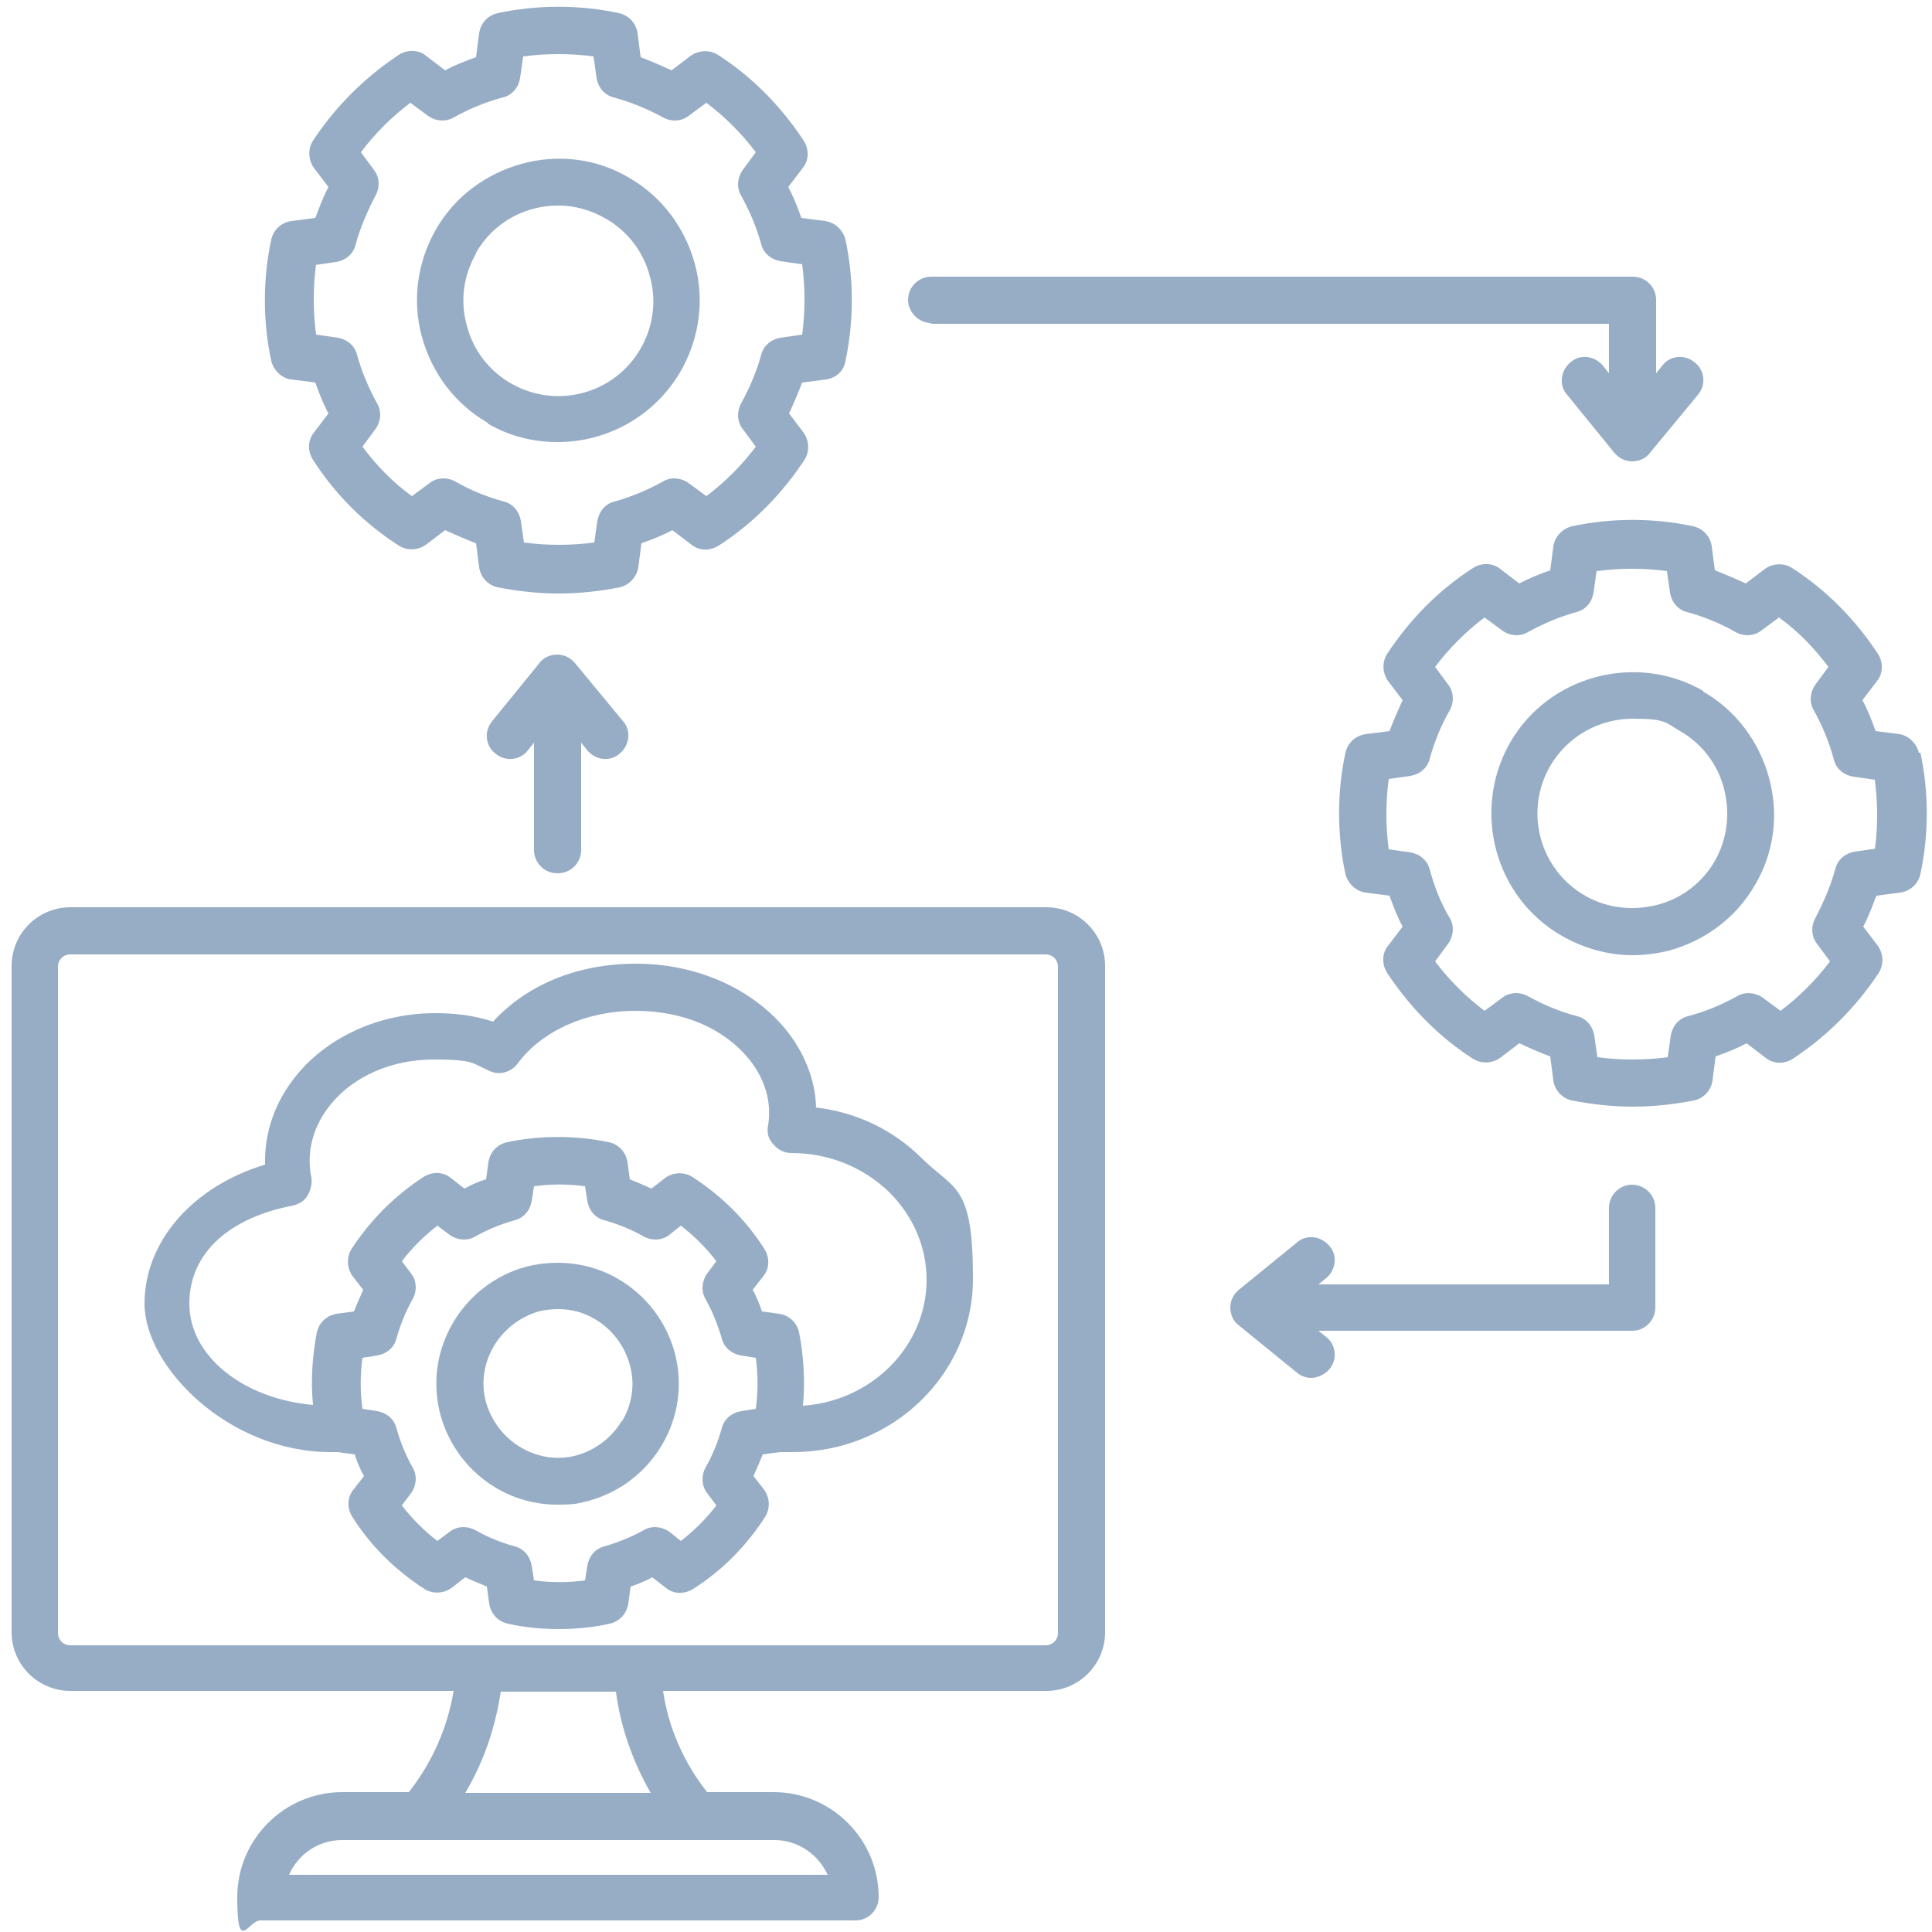 <?xml version="1.0" encoding="UTF-8"?>
<svg id="Layer_1" xmlns="http://www.w3.org/2000/svg" version="1.1" viewBox="0 0 250 250">
  <!-- Generator: Adobe Illustrator 29.7.1, SVG Export Plug-In . SVG Version: 2.1.1 Build 8)  -->
  <path d="M72.2,113c1.7,0,3-1.4,3-3v-13.9l.8,1c1.1,1.3,3,1.5,4.2.4,1.3-1.1,1.5-3,.4-4.2l-6.2-7.5c-.6-.7-1.4-1.1-2.3-1.1h0c-.9,0-1.8.4-2.3,1.1l-6.1,7.5c-1.1,1.3-.9,3.2.4,4.2,1.3,1.1,3.2.9,4.2-.4l.8-1v13.9c0,1.7,1.4,3,3,3Z" style="fill: #97adc5;"/>
  <path d="M120.4,41.9h87.8v6.4l-.8-1c-1.1-1.3-3-1.5-4.2-.4-1.3,1.1-1.5,3-.4,4.2l6.1,7.5c.6.7,1.4,1.1,2.3,1.1h0c.9,0,1.8-.4,2.3-1.1l6.2-7.5c1.1-1.3.9-3.2-.4-4.2-1.3-1.1-3.2-.9-4.2.4l-.8,1v-9.5c0-1.7-1.4-3-3-3h-90.8c-1.7,0-3,1.4-3,3s1.4,3,3,3Z" style="fill: #97adc5;"/>
  <path d="M37.7,49.1l3.1.4c.5,1.4,1,2.7,1.7,4l-1.9,2.5c-.8,1-.8,2.4-.1,3.5,2.9,4.5,6.6,8.2,11.1,11.1,1.1.7,2.5.6,3.5-.1l2.5-1.9c1.3.6,2.7,1.2,4,1.7l.4,3.1c.2,1.3,1.1,2.3,2.4,2.6,2.6.5,5.2.8,7.9.8s5.3-.3,7.9-.8c1.2-.3,2.2-1.3,2.4-2.6l.4-3.1c1.4-.5,2.7-1,4-1.7l2.5,1.9c1,.8,2.4.8,3.5.1,4.5-2.9,8.2-6.7,11.1-11.1.7-1.1.6-2.5-.1-3.5l-1.9-2.5c.6-1.3,1.2-2.7,1.7-4l3.1-.4c1.3-.2,2.3-1.1,2.5-2.4,1.1-5.1,1.1-10.6,0-15.7-.3-1.2-1.3-2.2-2.6-2.4l-3.1-.4c-.5-1.4-1-2.7-1.7-4l1.9-2.5c.8-1,.8-2.4.1-3.5-2.9-4.4-6.7-8.3-11.1-11.1-1.1-.7-2.5-.6-3.5.1l-2.5,1.9c-1.3-.6-2.7-1.2-4-1.7l-.4-3.1c-.2-1.3-1.1-2.3-2.4-2.6-5.1-1.1-10.6-1.1-15.7,0-1.3.3-2.2,1.3-2.4,2.6l-.4,3.1c-1.4.5-2.7,1-4,1.7l-2.5-1.9c-1-.8-2.4-.8-3.5-.1-4.4,2.9-8.2,6.7-11.1,11.1-.7,1.1-.6,2.5.1,3.5l1.9,2.5c-.7,1.3-1.2,2.7-1.7,4l-3.1.4c-1.3.2-2.3,1.1-2.6,2.4-1.1,5.1-1.1,10.6,0,15.7.3,1.2,1.3,2.2,2.5,2.4ZM40.7,34.3l2.8-.4c1.2-.2,2.2-1,2.5-2.2.6-2.2,1.5-4.3,2.6-6.4.6-1.1.5-2.4-.2-3.3l-1.7-2.3c1.8-2.4,4-4.6,6.4-6.4l2.3,1.7c1,.7,2.3.8,3.3.2,2-1.1,4.1-2,6.4-2.6,1.2-.3,2-1.3,2.2-2.5l.4-2.8c3-.4,6.1-.4,9.1,0l.4,2.8c.2,1.2,1,2.2,2.2,2.5,2.2.6,4.4,1.5,6.4,2.6,1.1.6,2.4.5,3.3-.2l2.3-1.7c2.4,1.8,4.6,4,6.4,6.4l-1.7,2.3c-.7,1-.8,2.3-.2,3.3,1.1,2,2,4.1,2.6,6.3.3,1.2,1.3,2,2.5,2.2l2.8.4c.4,3,.4,6.1,0,9.1l-2.8.4c-1.2.2-2.2,1-2.5,2.2-.6,2.2-1.5,4.3-2.6,6.3-.6,1.1-.5,2.4.2,3.3l1.7,2.3c-1.8,2.4-4,4.6-6.4,6.4l-2.3-1.7c-1-.7-2.3-.8-3.3-.2-2,1.1-4.1,2-6.3,2.6-1.2.3-2,1.3-2.2,2.5l-.4,2.8c-3,.4-6.1.4-9.1,0l-.4-2.8c-.2-1.2-1-2.2-2.2-2.5-2.2-.6-4.4-1.5-6.3-2.6-1.1-.6-2.4-.5-3.3.2l-2.3,1.7c-2.5-1.8-4.6-4-6.4-6.4l1.7-2.3c.7-1,.8-2.3.2-3.3-1.1-2-2-4.1-2.6-6.3-.3-1.2-1.3-2-2.5-2.2l-2.8-.4c-.4-3-.4-6.1,0-9.1Z" style="fill: #97adc5;"/>
  <path d="M63.1,54.8c2.9,1.7,6,2.4,9.1,2.4,6.3,0,12.5-3.3,15.9-9.2,2.4-4.2,3.1-9.2,1.8-13.9-1.3-4.7-4.3-8.7-8.5-11.1-4.2-2.5-9.2-3.1-13.9-1.8-4.7,1.3-8.7,4.3-11.1,8.5-2.4,4.2-3.1,9.2-1.8,13.9,1.3,4.7,4.3,8.7,8.5,11.1ZM61.6,32.7c1.6-2.8,4.3-4.9,7.5-5.7,1.1-.3,2.1-.4,3.2-.4,2.1,0,4.2.6,6.1,1.7,2.8,1.6,4.9,4.3,5.7,7.5.9,3.2.4,6.5-1.2,9.3-3.4,5.9-10.9,7.9-16.8,4.5-2.8-1.6-4.9-4.3-5.7-7.5-.9-3.2-.4-6.5,1.2-9.3Z" style="fill: #97adc5;"/>
  <path d="M220.4,89.4c-8.7-5-20-2-25,6.7-5,8.8-2,20,6.7,25,2.8,1.6,6,2.5,9.1,2.5,1.6,0,3.2-.2,4.8-.6,4.7-1.3,8.7-4.3,11.1-8.5,2.5-4.2,3.1-9.2,1.8-13.9-1.3-4.7-4.3-8.7-8.5-11.1ZM221.9,111.4c-1.6,2.8-4.3,4.9-7.5,5.7-3.2.8-6.5.4-9.3-1.2,0,0,0,0,0,0-5.9-3.4-7.9-10.9-4.5-16.8,2.3-3.9,6.4-6.1,10.7-6.1s4.2.5,6.1,1.6c2.8,1.6,4.9,4.3,5.7,7.5.8,3.2.4,6.5-1.2,9.3Z" style="fill: #97adc5;"/>
  <path d="M80,165.5c-3.6-2.1-7.8-2.6-11.9-1.6-4,1.1-7.4,3.7-9.5,7.3-2.1,3.6-2.7,7.8-1.6,11.9,1.1,4,3.7,7.4,7.3,9.5,2.4,1.4,5.1,2.1,7.8,2.1s2.7-.2,4.1-.5c4-1.1,7.4-3.7,9.5-7.3,2.1-3.6,2.7-7.8,1.6-11.9-1.1-4-3.7-7.4-7.3-9.5ZM80.5,183.8c-1.3,2.2-3.4,3.8-5.8,4.5-2.5.7-5.1.3-7.3-1,0,0,0,0,0,0-2.2-1.3-3.8-3.4-4.5-5.8-.7-2.5-.3-5.1,1-7.3,1.3-2.2,3.4-3.8,5.8-4.5.8-.2,1.7-.3,2.5-.3,1.7,0,3.3.4,4.8,1.3,2.2,1.3,3.8,3.4,4.5,5.9.7,2.5.3,5.1-1,7.3Z" style="fill: #97adc5;"/>
  <path d="M248.3,97.4c-.3-1.2-1.3-2.2-2.5-2.4l-3.1-.4c-.5-1.4-1-2.7-1.7-4l1.9-2.5c.8-1,.8-2.4.1-3.5-2.9-4.4-6.6-8.2-11.1-11.1-1.1-.7-2.5-.6-3.5.1l-2.5,1.9c-1.3-.6-2.7-1.2-4-1.7l-.4-3.1c-.2-1.3-1.1-2.3-2.4-2.6-5.1-1.1-10.6-1.1-15.7,0-1.2.3-2.2,1.3-2.4,2.6l-.4,3.1c-1.4.5-2.7,1-4,1.7l-2.5-1.9c-1-.8-2.4-.8-3.5-.1-4.5,2.9-8.2,6.7-11.1,11.1-.7,1.1-.6,2.5.1,3.5l1.9,2.5c-.6,1.3-1.2,2.7-1.7,4l-3.1.4c-1.3.2-2.3,1.1-2.6,2.4-1.1,5.1-1.1,10.6,0,15.7.3,1.2,1.3,2.2,2.6,2.4l3.1.4c.5,1.4,1,2.7,1.7,4l-1.9,2.5c-.8,1-.8,2.4-.1,3.5,2.9,4.4,6.7,8.3,11.1,11.1,1.1.7,2.5.6,3.5-.1l2.5-1.9c1.3.6,2.6,1.2,4,1.7l.4,3.1c.2,1.3,1.1,2.3,2.4,2.6,2.6.5,5.2.8,7.9.8s5.3-.3,7.9-.8c1.3-.3,2.2-1.3,2.4-2.6l.4-3.1c1.4-.5,2.7-1,4-1.7l2.5,1.9c1,.8,2.4.8,3.5.1,4.4-2.9,8.2-6.7,11.1-11.1.7-1.1.6-2.5-.1-3.5l-1.9-2.5c.7-1.3,1.2-2.7,1.7-4l3.1-.4c1.3-.2,2.3-1.1,2.6-2.4,1.1-5.1,1.1-10.6,0-15.7ZM242.8,109.8l-2.8.4c-1.2.2-2.2,1-2.5,2.2-.6,2.2-1.5,4.3-2.6,6.4-.6,1.1-.5,2.4.2,3.3l1.7,2.3c-1.8,2.4-4,4.6-6.4,6.4l-2.3-1.7c-1-.7-2.3-.8-3.3-.2-2,1.1-4.1,2-6.4,2.6-1.2.3-2,1.3-2.2,2.5l-.4,2.8c-3,.4-6.1.4-9.1,0l-.4-2.8c-.2-1.2-1-2.2-2.2-2.5-2.3-.6-4.4-1.5-6.4-2.6-1.1-.6-2.4-.5-3.3.2l-2.3,1.7c-2.4-1.8-4.6-4-6.4-6.4l1.7-2.3c.7-1,.8-2.3.2-3.3-1.2-2-2-4.1-2.6-6.3-.3-1.2-1.3-2-2.5-2.2l-2.8-.4c-.4-3-.4-6.1,0-9.1l2.8-.4c1.2-.2,2.2-1,2.5-2.2.6-2.2,1.5-4.4,2.6-6.3.6-1.1.5-2.4-.2-3.3l-1.7-2.3c1.8-2.4,4-4.6,6.4-6.4l2.3,1.7c1,.7,2.3.8,3.3.2,2-1.1,4.1-2,6.3-2.6,1.2-.3,2-1.3,2.2-2.5l.4-2.8c3-.4,6.1-.4,9.1,0l.4,2.8c.2,1.2,1,2.2,2.2,2.5,2.2.6,4.4,1.5,6.3,2.6,1.1.6,2.4.5,3.3-.2l2.3-1.7c2.5,1.8,4.6,4,6.4,6.4l-1.7,2.3c-.7,1-.8,2.3-.2,3.3,1.1,2,2,4.1,2.6,6.4.3,1.2,1.3,2,2.5,2.2l2.8.4c.4,3,.4,6.1,0,9.1Z" style="fill: #97adc5;"/>
  <path d="M211.2,153.3c-1.7,0-3,1.4-3,3v9.9h-37.6l1-.8c1.3-1.1,1.5-3,.4-4.2-1.1-1.3-3-1.5-4.2-.4l-7.5,6.1c-.7.6-1.1,1.4-1.1,2.3s.4,1.8,1.1,2.3l7.5,6.1c.6.5,1.2.7,1.9.7s1.7-.4,2.3-1.1c1.1-1.3.9-3.2-.4-4.2l-1-.8h40.6c1.7,0,3-1.4,3-3v-12.9c0-1.7-1.4-3-3-3Z" style="fill: #97adc5;"/>
  <path d="M105.6,143.3c-.1-3.7-1.6-7.3-4.1-10.3-4.4-5.2-11.5-8.3-19.2-8.3s-14.2,2.8-18.5,7.5c-2.4-.8-4.9-1.1-7.5-1.1-7.1,0-13.8,3-17.9,8-2.8,3.4-4.2,7.4-4.1,11.6-9.3,2.8-15.6,9.9-15.6,18s10.8,19.2,24.1,19.2h.9s0,0,0,0l2.2.3c.3,1,.7,1.9,1.2,2.8l-1.4,1.8c-.8,1-.8,2.4-.1,3.5,2.4,3.8,5.6,6.9,9.3,9.3,1.1.7,2.5.6,3.5-.1l1.8-1.4c.9.4,1.8.8,2.8,1.2l.3,2.2c.2,1.3,1.1,2.3,2.4,2.6,2.2.5,4.4.7,6.6.7s4.4-.2,6.6-.7c1.3-.3,2.2-1.3,2.4-2.6l.3-2.2c.9-.3,1.9-.7,2.8-1.2l1.8,1.4c1,.8,2.4.8,3.5.1,3.8-2.4,6.9-5.6,9.3-9.3.7-1.1.6-2.5-.1-3.5l-1.4-1.8c.4-.9.8-1.8,1.2-2.8l2.2-.3s0,0,0,0h1.7c12.9,0,23.3-10.1,23.3-22.4s-2.3-11.4-6.6-15.6c-3.7-3.7-8.5-6-13.8-6.6ZM97.8,182.3l-1.9.3c-1.2.2-2.2,1-2.5,2.2-.5,1.8-1.2,3.5-2.1,5.1-.6,1.1-.5,2.4.2,3.3l1.2,1.6c-1.3,1.7-2.9,3.3-4.6,4.6l-1.5-1.2c-1-.7-2.3-.8-3.3-.2-1.6.9-3.4,1.6-5.1,2.1-1.2.3-2,1.3-2.2,2.5l-.3,1.9c-2.2.3-4.4.3-6.6,0l-.3-1.9c-.2-1.2-1-2.2-2.2-2.5-1.8-.5-3.5-1.2-5.1-2.1-1.1-.6-2.4-.5-3.3.2l-1.6,1.2c-1.7-1.3-3.3-2.9-4.6-4.6l1.2-1.6c.7-1,.8-2.3.2-3.3-.9-1.6-1.6-3.3-2.1-5.1-.3-1.2-1.3-2-2.5-2.2l-1.9-.3c-.3-2.2-.3-4.4,0-6.6l1.9-.3c1.2-.2,2.2-1,2.5-2.2.5-1.8,1.2-3.5,2.1-5.1.6-1.1.5-2.4-.2-3.3l-1.2-1.6c1.3-1.7,2.9-3.3,4.6-4.6l1.6,1.2c1,.7,2.3.8,3.3.2,1.6-.9,3.3-1.6,5.1-2.1,1.2-.3,2-1.3,2.2-2.5l.3-1.9c2.2-.3,4.4-.3,6.6,0l.3,1.9c.2,1.2,1,2.2,2.2,2.5,1.8.5,3.5,1.2,5.1,2.1,1.1.6,2.4.5,3.3-.2l1.5-1.2c1.7,1.3,3.3,2.9,4.6,4.6l-1.2,1.6c-.7,1-.8,2.3-.2,3.3.9,1.6,1.6,3.4,2.1,5.1.3,1.2,1.3,2,2.5,2.2l1.9.3c.3,2.2.3,4.4,0,6.6ZM103.9,181.9c.3-3.2.1-6.4-.5-9.5-.3-1.3-1.3-2.2-2.6-2.4l-2.2-.3c-.3-.9-.7-1.9-1.2-2.8l1.4-1.8c.8-1,.8-2.4.1-3.5-2.4-3.8-5.6-6.9-9.3-9.3-1.1-.7-2.5-.6-3.5.1l-1.8,1.4c-.9-.4-1.8-.8-2.8-1.2l-.3-2.2c-.2-1.3-1.1-2.3-2.4-2.6-4.3-.9-8.9-.9-13.2,0-1.3.3-2.2,1.3-2.4,2.6l-.3,2.2c-1,.3-1.9.7-2.8,1.2l-1.8-1.4c-1-.8-2.4-.8-3.5-.1-3.7,2.4-6.9,5.6-9.3,9.3-.7,1.1-.6,2.5.1,3.5l1.4,1.8c-.4.9-.8,1.8-1.2,2.8l-2.2.3c-1.3.2-2.3,1.1-2.6,2.4-.6,3.1-.8,6.3-.5,9.4-9-.8-16-6.3-16-13.1s5.5-11.2,13.4-12.7c.8-.2,1.5-.6,1.9-1.3.4-.7.6-1.5.5-2.3-.7-3.3.2-6.7,2.5-9.5,3-3.7,8-5.8,13.3-5.8s5,.5,7.3,1.5c1.3.6,2.8.1,3.6-1,3.1-4.2,8.9-6.8,15.2-6.8s11.4,2.3,14.6,6.1c1.5,1.8,3.2,4.8,2.6,8.7-.2.9,0,1.8.7,2.5.6.7,1.4,1.1,2.3,1.1,4.8,0,9.3,1.8,12.7,5.1,3.1,3.1,4.8,7.1,4.8,11.3,0,8.6-7.1,15.7-16,16.3Z" style="fill: #97adc5;"/>
  <path d="M135.3,117.4H9.1c-4.2,0-7.6,3.4-7.6,7.6v86.2c0,4.2,3.4,7.6,7.6,7.6h49.6c-.8,4.8-2.8,9.3-5.8,13.1h-8.6c-7.5,0-13.6,6.1-13.6,13.6s1.4,3,3,3h77c1.7,0,3-1.4,3-3,0-7.5-6.1-13.6-13.6-13.6h-8.6c-3-3.8-5-8.3-5.7-13.1h49.6c4.2,0,7.6-3.4,7.6-7.6v-86.2c0-4.2-3.4-7.6-7.6-7.6ZM100.2,238.1c3.1,0,5.7,1.9,6.9,4.5H37.4c1.2-2.7,3.8-4.5,6.9-4.5h55.9ZM60.2,232c2.4-4,3.9-8.5,4.6-13.1h14.9c.6,4.6,2.2,9.1,4.5,13.1h-24ZM136.9,211.3c0,.9-.7,1.6-1.6,1.6H9.1c-.9,0-1.6-.7-1.6-1.6v-86.2c0-.9.7-1.6,1.6-1.6h126.2c.9,0,1.6.7,1.6,1.6v86.2Z" style="fill: #97adc5;"/>
</svg>